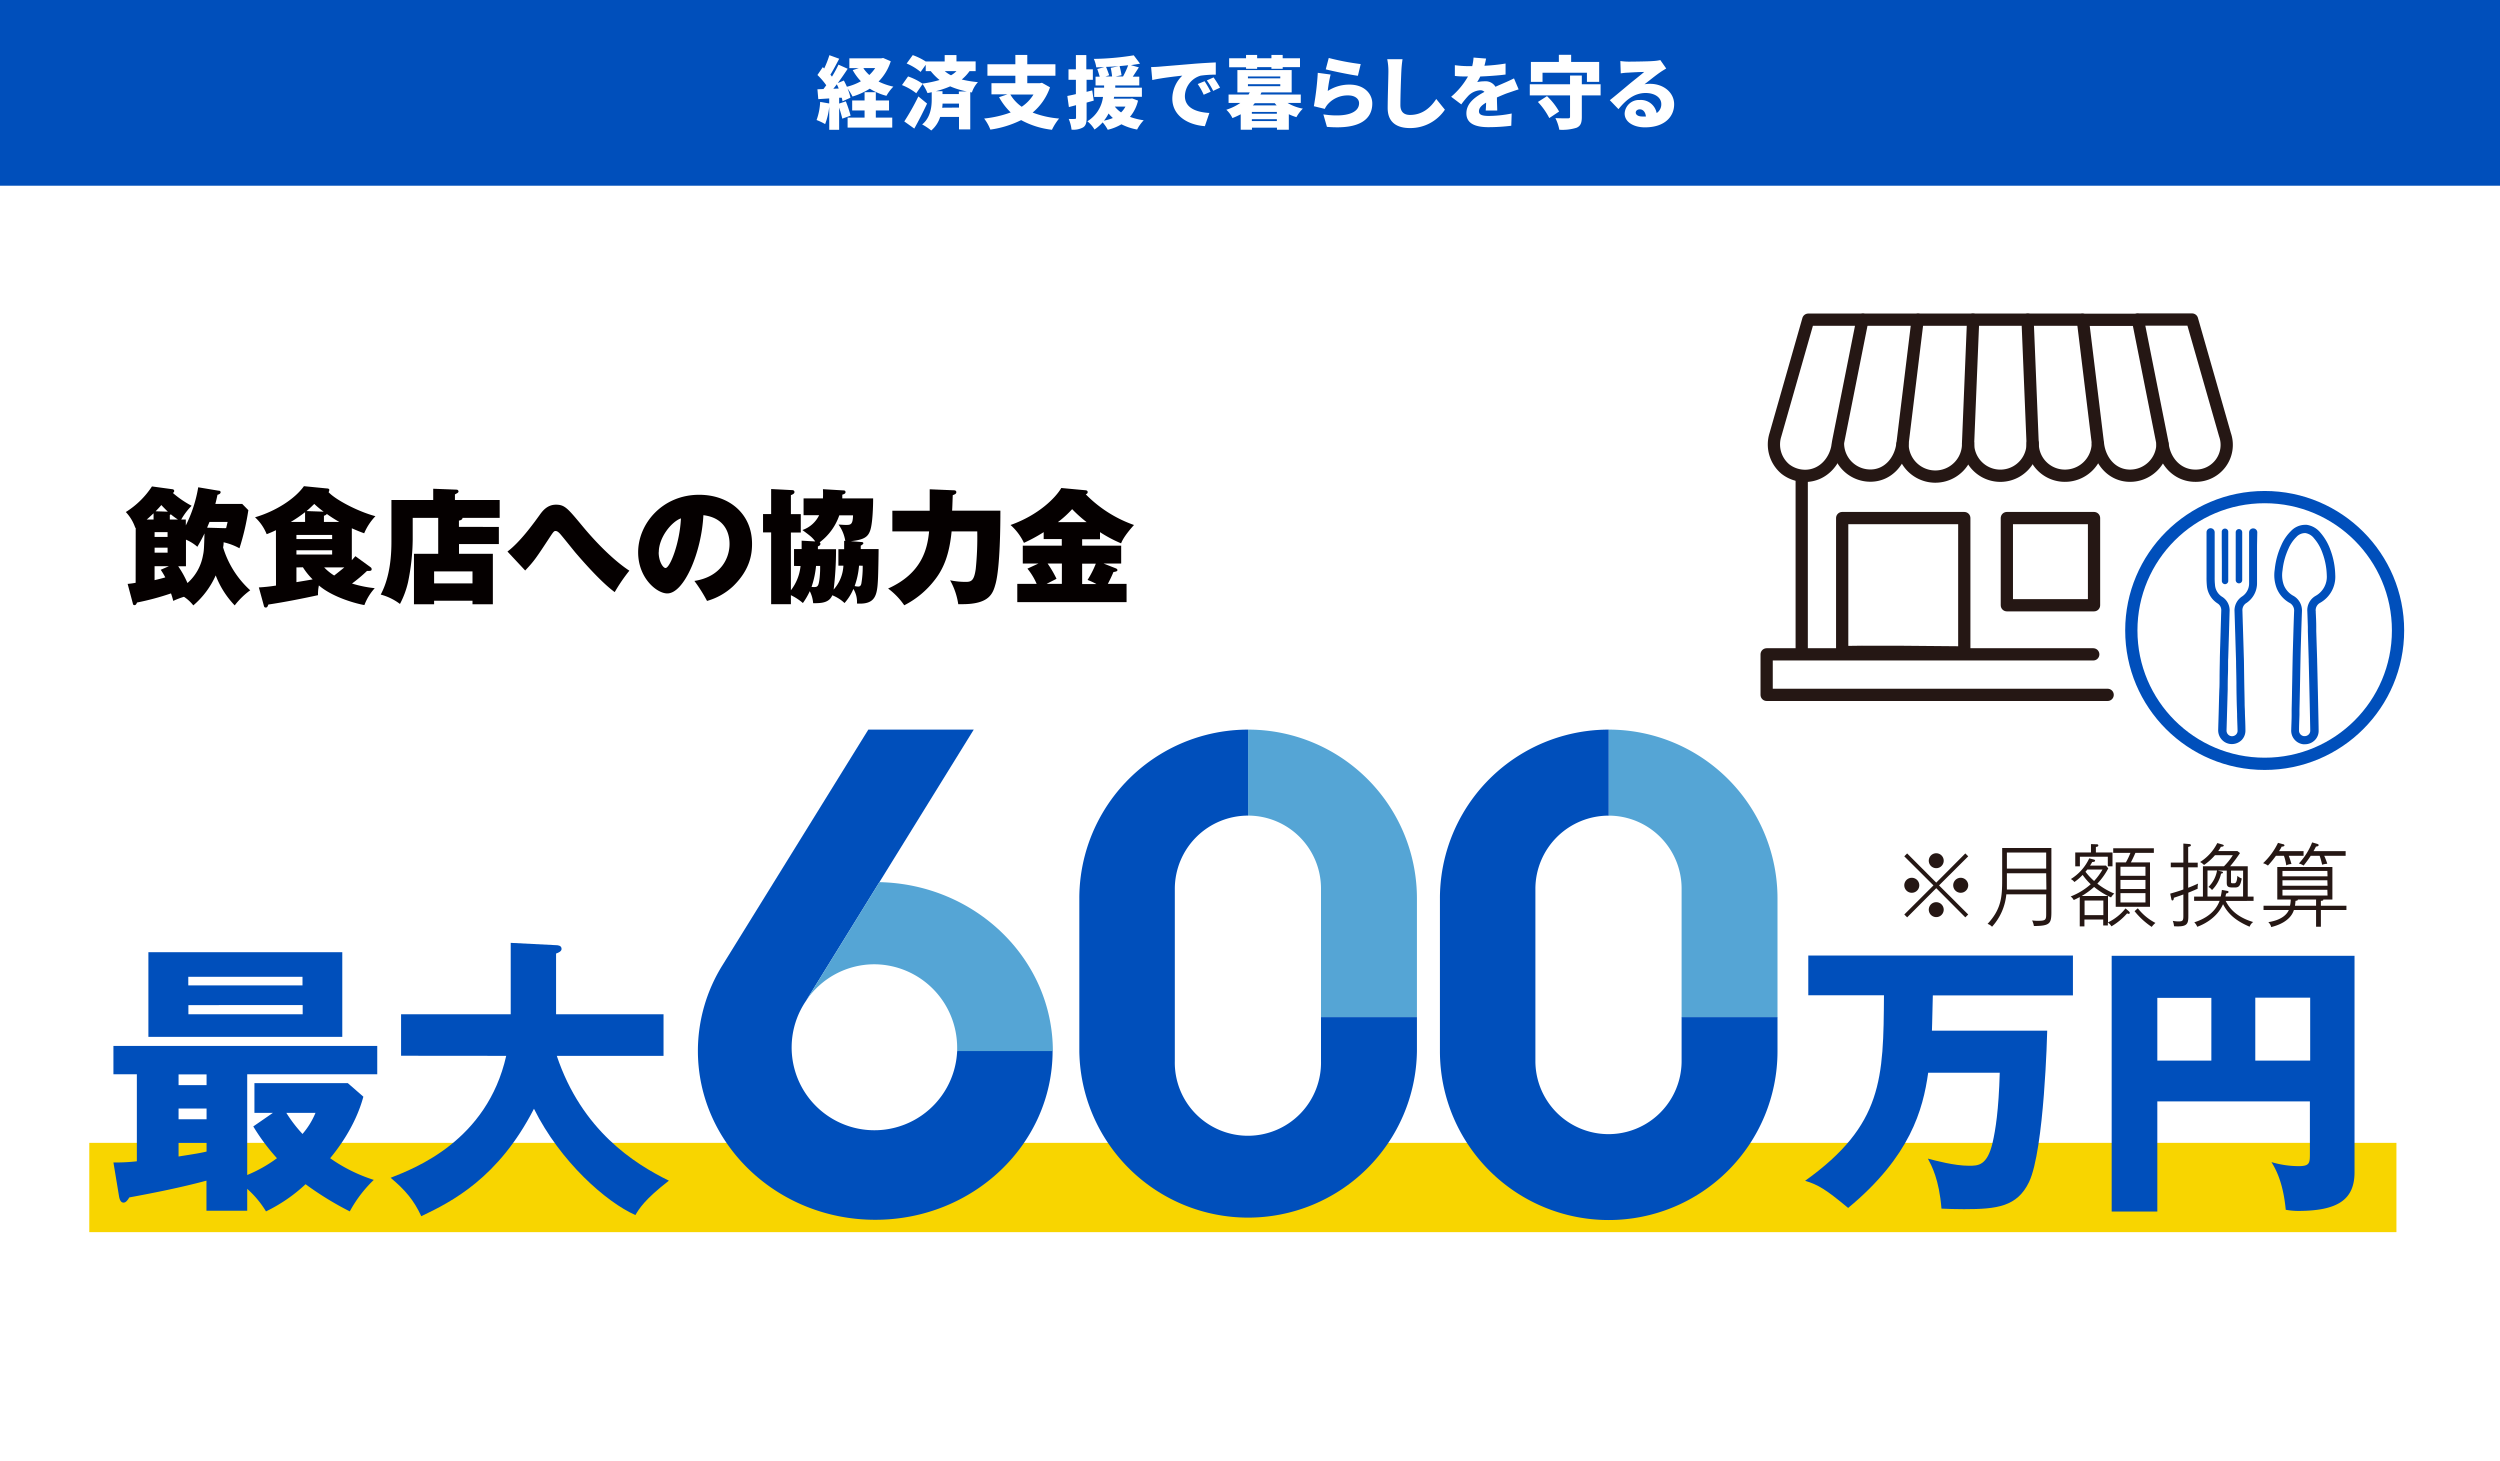 <svg viewBox="0 0 700 409" xmlns="http://www.w3.org/2000/svg"><path d="m0 0h700v409h-700z" fill="#fff"/><path d="m0 0h700v52h-700z" fill="#004fbb"/><path d="m38 147.75-.11.07a12.09 12.09 0 0 0 -2.66-4.45 23.83 23.83 0 0 0 7.32-7.17l5.63.77c.28 0 .6.17.6.49a.61.61 0 0 1 -.39.56 27.71 27.71 0 0 0 5.26 3.6 18.26 18.26 0 0 0 -2.91 3.85h1.29v1.65a37.38 37.38 0 0 0 3.47-10.68l5.67.95c.28 0 .6.07.6.45s-.46.6-.88.7c-.14.7-.31 1.47-.59 2.56h7.52l1.72 1.75a68.42 68.42 0 0 1 -2.49 10.67 16.87 16.87 0 0 0 -4.44-1.68c0 .39 0 .67-.14 1.44a26.59 26.59 0 0 0 7.59 12 21.11 21.11 0 0 0 -4.34 4.23 24.9 24.9 0 0 1 -5.32-8.4 23.79 23.79 0 0 1 -6.27 8.4 11 11 0 0 0 -2.62-2.41 23.41 23.41 0 0 0 -3 1.15 20.25 20.25 0 0 0 -.63-2.1 74.09 74.09 0 0 1 -9.52 2.56c-.1.28-.31.73-.66.73s-.42-.1-.53-.56l-1.43-5.39a20.28 20.28 0 0 0 2.24-.31zm5-2.28v-1.75c-1.12 1.05-1.54 1.44-1.93 1.75zm.28 4.87h3.64v-1.34h-3.63zm3.64 3h-3.63v1.4h3.64zm-3.64 9.1c.91-.21 1.92-.45 3-.77a19.15 19.15 0 0 0 -1.28-2.13l2.28-1h-4zm3.72-19.17c-.7-.67-1.65-1.65-1.82-1.86-.28.32-.63.74-1.61 1.75zm2.83 2.2a17.22 17.22 0 0 1 -2-1.47 1.57 1.57 0 0 1 -.28.21v1.26zm2.24 13.09h-2.17a26.74 26.74 0 0 1 2.59 4.69 13.44 13.44 0 0 0 4.34-7.73c.29-1.33.29-1.82.43-6.16-.84 1.75-1.51 2.9-2 3.74a12.21 12.21 0 0 0 -3.19-2zm10.79-10.67a1.94 1.94 0 0 1 .45 0c.11-.38.35-1.47.42-1.75h-5.07c-.32.77-.49 1.16-.67 1.61z" fill="#050000"/><path d="m77.26 148.45a26.79 26.79 0 0 1 -2.59 1.12 13 13 0 0 0 -3.26-4.73c5.64-1.64 11.1-5.07 13.69-8.71l6.37.63c.46 0 .74.14.74.42a1.31 1.31 0 0 1 -.21.63c2 2.17 8.4 5.49 13.12 6.72a15.74 15.74 0 0 0 -3.15 4.79c-.87-.31-1.78-.66-3.46-1.4v8.93c.49-.53.63-.7 1-1.12l4.27 3.11a.63.63 0 0 1 .28.53c0 .52-.42.49-1.3.49a43 43 0 0 1 -4.2 3.53 32.73 32.73 0 0 0 6.37 1.3 14.72 14.72 0 0 0 -2.9 4.73c-2.17-.36-8.86-2.14-12.74-5.5a12 12 0 0 0 -.25 2.73c-4.62 1-9.24 1.92-13.9 2.62-.21.56-.31.84-.73.84s-.49-.31-.56-.63l-1.37-5a47.85 47.85 0 0 0 4.8-.52zm8.16-2.31v-2.73a36.76 36.76 0 0 1 -4 2.73zm-2.42 4.79h10v-1.15h-10zm10 3.15h-10v1.19h10zm-10 4.8v4.12c2.31-.38 2.55-.42 4.55-.77a18.47 18.47 0 0 1 -2.73-3.39zm7.63-15.61a24.33 24.33 0 0 1 -2.63-2.17c-.56.52-1.05 1.05-2.17 2zm4.37 2.87a36.18 36.18 0 0 1 -3.5-2.24c-.1.21-.31.35-.8.52v1.72zm-4.23 12.74a14.17 14.17 0 0 0 2.8 2.27c.73-.56 2.13-1.68 2.83-2.27z" fill="#050000"/><path d="m139.68 147.54v4.79h-11.16v2.73h9.48v14.14h-5.7v-1h-10.75v1h-5.64v-14.14h6.79v-10.06h-7.14v6a62 62 0 0 1 -1.33 12.11 25.12 25.12 0 0 1 -2.24 6 15.58 15.58 0 0 0 -5.39-2.63c1.75-3.25 3-8 3-14.73v-11.75h11.7v-3.15l6.51.25a.54.54 0 0 1 .57.49c0 .38-.42.52-1 .84v1.57h12.53v5h-10.41c0 .52-.6.7-1 .77v1.75zm-18.13 15.82h10.75v-3.36h-10.75z" fill="#050000"/><path d="m142.09 154.43c3.5-2.62 7.21-7.73 9-10.22.8-1.12 2.13-2.9 4.58-2.9s3.26 1 7.32 5.88c3.81 4.62 8.82 9.73 13.23 12.6a47.87 47.87 0 0 0 -4.1 6c-3.74-2.73-8.68-8.36-11-11.06-.7-.84-3.71-4.62-4.38-5.35-.52-.53-.84-.7-1.19-.7s-.52.1-1.4 1.43c-4 6.09-4.51 6.9-7.1 9.63z" fill="#050000"/><path d="m194.43 162.66c7.6-1.19 9.84-6.58 9.84-10.33 0-1.05 0-7.17-7.32-8.08-.52 10.43-5.42 21.91-10.11 21.91-2.94 0-8.16-4.31-8.16-11.52 0-8 6.79-16.1 17.08-16.1 8.37 0 14.81 5.29 14.81 13.72 0 2.66-.42 7.14-5.29 11.87a17.7 17.7 0 0 1 -7.31 4.13 43.13 43.13 0 0 0 -3.54-5.6zm-10-8c0 2.49 1.19 4.38 1.92 4.38 1.26 0 4-7 4.31-13.9-2.66.96-6.2 5.34-6.2 9.5z" fill="#050000"/><path d="m222.33 158.46v-4.73h2.13c0-1 0-1.75 0-2.34l3.81.21c-.8-1.09-1.26-1.47-3.6-3.19a8.12 8.12 0 0 0 4.69-4.16h-4.36v-4.69h5.42a22.87 22.87 0 0 0 0-2.59l5.84.35a.46.46 0 0 1 .49.45c0 .39-.24.53-.91.74v1.05h8.64c0 2.13-.14 7.21-.87 9.1-.63 1.68-1.68 2.48-5.39 2.87l3 .24c.31 0 .52.14.52.35s-.42.49-.73.67v.94h5c0 1.33-.1 7.25-.18 8.44-.21 4.58-.73 7.14-5.88 6.82a6.93 6.93 0 0 0 -1-4.09 14.3 14.3 0 0 1 -2.48 3.95 10.68 10.68 0 0 0 -3.43-2.17c-.88 2.14-3.15 2.24-5.36 2.21a8.88 8.88 0 0 0 -.94-3.36 19.77 19.77 0 0 1 -1.93 3.32 15 15 0 0 0 -3.36-2.2v2.52h-5.53v-20.09h-2.27v-5.15h2.27v-7l6 .31a.53.53 0 0 1 .53.53c0 .45-.46.66-1 .87v5.32h2.77v5.15h-2.77v16.17a13.19 13.19 0 0 0 2.7-6.79zm6.16 0a25.36 25.36 0 0 1 -1.26 5.88c1.19.1 1.5 0 1.75-.35.49-.6.7-3.71.66-5.53zm8.19-7a10.61 10.61 0 0 0 -1.89-4.58c.42 0 1.36.1 2 .1 1.36 0 2 0 2.06-2.69h-3.85a15.85 15.85 0 0 1 -5.5 7.56.47.47 0 0 1 .21.42c0 .42-.31.56-.7.73v.77h5.08a91.22 91.22 0 0 1 -.67 11.31 10.8 10.8 0 0 0 2.73-6.69h-1.4v-4.62h1.61c0-1.4 0-1.78 0-2.34zm3.85 6.93a22 22 0 0 1 -1.23 5.71 6.21 6.21 0 0 0 1 .14c.56 0 .77-.35.88-.84a27.85 27.85 0 0 0 .38-5z" fill="#050000"/><path d="m267 137.28c.45 0 .77.11.77.53s-.32.59-1 .84c-.11 3-.11 3.32-.18 4.34h13.52c0 3.88-.07 15.61-1.33 20.4-.74 2.73-1.65 5.78-9.32 5.78-.49 0-.8 0-1.15 0a19.44 19.44 0 0 0 -2.28-6.69 21.37 21.37 0 0 0 4.41.45c1.55 0 2.32-.38 2.77-3.64a87.46 87.46 0 0 0 .42-10.5h-7.18c-.59 6.09-2.06 10.19-4.69 13.55a25.13 25.13 0 0 1 -8.57 7.14 19.6 19.6 0 0 0 -4.52-4.69c9.49-4.27 11-11.1 11.48-16h-10.29v-5.79h10.46c0-.91 0-4.83 0-6z" fill="#050000"/><path d="m303 152.79h10.93v5h-4.93l3.46 1.36c.14.07.42.21.42.49s-.35.42-1.12.53a35.43 35.43 0 0 1 -1.57 3.32h5.25v5.11h-30.6v-5.11h5.43a17.87 17.87 0 0 0 -2.59-4.27l3.08-1.43h-4.38v-5h10.92v-1.86h-5.07v-1.93a44.13 44.13 0 0 1 -5.53 3 15.45 15.45 0 0 0 -3.75-5c7.91-2.8 12.67-7.7 14.21-10.36l6.76.63c.31 0 .63.17.63.52s-.25.49-.53.63a35.37 35.37 0 0 0 13.5 8.58c-.67.73-2.94 3.29-3.61 5.14a37.06 37.06 0 0 1 -5.91-3.14v2h-5zm-5.67 5h-4a30.28 30.28 0 0 1 2.49 4.27c-.91.49-2.56 1.29-2.77 1.43h4.27zm6.93-11.59a36.86 36.86 0 0 1 -4.06-3.64 28 28 0 0 1 -4 3.64zm-1.26 17.33h4a19.52 19.52 0 0 0 -2.48-1.15 26.84 26.84 0 0 0 2.31-4.55h-3.83z" fill="#050000"/><path d="m25 320h646v25h-646z" fill="#f8d500"/><path d="m69.22 329a38.88 38.88 0 0 0 8.33-4.7 57 57 0 0 1 -6.63-8.9l5.5-3.8h-5.18v-8.33h26.14l4.36 3.8c-2.34 8.74-7.84 15.45-9.3 17.23a44.62 44.62 0 0 0 12.22 6.07 35.84 35.84 0 0 0 -6.72 8.82 87.61 87.61 0 0 1 -12.38-7.61 44.44 44.44 0 0 1 -11.08 7.61 27.61 27.61 0 0 0 -5.26-6.31v6.12h-11.41v-8.42c-6.87 1.86-14.56 3.4-21.6 4.7-.56.89-1 1.45-1.62 1.45-.8 0-1.13-.89-1.29-1.94l-1.54-9.3a51.23 51.23 0 0 0 6.56-.33v-24.37h-6.56v-7.93h73.87v7.93h-36.41zm26.62-62.38v23.7h-54.29v-23.7zm-38 34.22h-7.84v3h7.84zm0 9.55h-7.84v3h7.84zm0 9.63h-7.84v3.8c5.09-.81 5.66-.89 7.84-1.38zm26.86-44.1v-2.42h-31.98v2.42zm-31.95 5.51v2.57h32v-2.58zm27.42 30.17a38.93 38.93 0 0 0 4.53 5.91 21.71 21.71 0 0 0 3.64-5.91z" fill="#004fbb"/><path d="m112.3 295.61v-11.61h30.7v-20l12.7.65c.49 0 1.54.08 1.54 1.05 0 .65-.81 1.05-1.54 1.29v17h30.09v11.65h-29.89c7 20.88 21.68 30.18 31.39 34.95-6.79 5.26-8.33 7.85-9.38 9.63-8.17-3.64-21-14.89-28.4-29.77-9.95 19.42-23.06 26.05-31.55 30.09-2.1-4.53-4.53-7.36-8.58-10.76 6.8-2.67 27-10.35 32.36-34.14z" fill="#004fbb"/><path d="m573.22 288.58c0 .48-.81 33.41-5.09 42.39-3.32 6.88-8.9 7.6-18.21 7.6-2.75 0-4.53-.08-6.31-.16-.64-8.17-2.75-12-3.8-14 2.1.56 7.44 2 11.49 2 2.59 0 5.1 0 6.63-6.47.81-3.56 1.7-9 2-19.58h-20.04c-1.45 10.35-5 23.46-22.41 37.86-6.23-5.18-8.33-6.47-12.05-7.6 21.84-15.62 21.92-28.72 22.08-51.94h-21.19v-11.14h74.1v11.17h-39.23c-.17 8.25-.25 9.22-.25 9.87z" fill="#004fbb"/><path d="m604.05 308.4v30.82h-12.78v-71.6h68v60.6c0 7.69-4.7 10.84-15.86 10.84a20.48 20.48 0 0 1 -3.4-.32c-.73-7.77-2.83-11.41-4-13.35a27.12 27.12 0 0 0 7.6 1.13c3.16 0 3.16-.89 3.16-3.64v-14.48zm15.13-29h-15.13v17.56h15.13zm12.3 17.56h15.37v-17.61h-15.37z" fill="#004fbb"/><path d="m369.88 248.83v36h26.86v-33.26a47.27 47.27 0 0 0 -47.27-47.28v24.08a20.42 20.42 0 0 1 20.41 20.46z" fill="#55a5d5"/><path d="m369.88 284.8v12.29a20.47 20.47 0 1 1 -40.93 0v-48.26a20.52 20.52 0 0 1 20.52-20.46v-24.08a47.27 47.27 0 0 0 -47.26 47.28v42.78a47.27 47.27 0 0 0 94.53 0v-9.55z" fill="#004fbb"/><path d="m470.85 248.83v36h26.85v-33.26a47.27 47.27 0 0 0 -47.26-47.28v24.09a20.42 20.42 0 0 1 20.41 20.45z" fill="#55a5d5"/><path d="m470.85 284.8v12.29a20.47 20.47 0 1 1 -40.94 0v-48.26a20.52 20.52 0 0 1 20.53-20.45v-24.09a47.27 47.27 0 0 0 -47.26 47.28v42.78a47.26 47.26 0 0 0 94.52 0v-9.55z" fill="#004fbb"/><path d="m268 294.29a23.18 23.18 0 1 1 -42.35-14l47-76h-29.52l-40.81 65.93a45.44 45.44 0 0 0 -6.91 24c0 26.13 22.23 47.32 49.66 47.32s49.66-21.19 49.66-47.32z" fill="#004fbb"/><path d="m246.22 247-20.6 33.31a23.07 23.07 0 0 1 19.21-10.31 23.32 23.32 0 0 1 23.17 23.42v.87h26.8c-.03-25.8-21.68-46.72-48.58-47.29z" fill="#55a5d5"/><path d="m534 256.86-.8-.8 8.17-8.15-8.17-8.14.8-.81 8.15 8.17 8.14-8.17.81.81-8.17 8.14 8.17 8.15-.81.8-8.14-8.17zm3.4-9a2.1 2.1 0 1 1 -2.09-2.08 2.1 2.1 0 0 1 2.09 2.13zm6.84-6.84a2.09 2.09 0 1 1 -2.09-2.11 2.1 2.1 0 0 1 2.09 2.16zm0 13.68a2.09 2.09 0 1 1 -2.09-2.09 2.11 2.11 0 0 1 2.09 2.14zm6.86-6.84a2.1 2.1 0 1 1 -2.11-2.08 2.11 2.11 0 0 1 2.11 2.13z" fill="#251714"/><path d="m569.49 259.28a5.7 5.7 0 0 0 -.5-1.56 10.28 10.28 0 0 0 1.78.1c2.09 0 2.16-.33 2.16-2v-5.4h-11.16a15.67 15.67 0 0 1 -4 9.07 2.94 2.94 0 0 0 -1.25-.8c3.89-4.18 4.09-7.62 4.09-12.55v-8.7h13.78v18.18c-.05 2.9-.39 3.66-4.9 3.66zm3.44-14.76h-11v1.76 2.79h11.06zm0-5.81h-11v4.5h11z" fill="#251714"/><path d="m596.05 255.88a.81.81 0 0 1 -.45-.15 17.85 17.85 0 0 1 -4.4 3.65 3.43 3.43 0 0 0 -1-1.08v.83h-1.3v-1.66h-5.26v1.93h-1.31v-8.22c-.73.38-1.13.58-1.68.83a3.27 3.27 0 0 0 -.86-1 18.42 18.42 0 0 0 5.61-3.42 17 17 0 0 1 -2.26-2.62 14.75 14.75 0 0 1 -2.31 2 2.87 2.87 0 0 0 -1-.83 13.48 13.48 0 0 0 5.16-5.81l1.3.35c.26.08.33.15.33.28 0 .33-.35.38-.8.4-.2.35-.33.61-.61 1h4.45l.66.78a19.28 19.28 0 0 1 -3.07 4.28 20.25 20.25 0 0 0 4.75 2.78 4.05 4.05 0 0 0 -.9 1.08 20.67 20.67 0 0 1 -4.75-2.94 20.68 20.68 0 0 1 -3.47 2.54h7.36v7.39a14.1 14.1 0 0 0 4.91-3.92l.9.78c.12.12.3.33.3.48a.31.31 0 0 1 -.3.27zm-5.86-13.3v-2.69h-7.82v2.69h-1.3v-3.89h4.4v-2.34l1.61.05c.12 0 .45 0 .45.33s-.41.37-.68.42v1.54h4.65v3.89zm-1.25 9.56h-5.26v4.09h5.26zm-4.48-8.68-.53.63a18 18 0 0 0 2.42 2.59 17.79 17.79 0 0 0 2.36-3.22zm13.45-4.65c-.63 1.44-1 2.17-1.28 2.67h5.37v12.42h-9.6v-12.42h2.84a18.66 18.66 0 0 0 1.28-2.67h-4.82v-1.3h11.38v1.3zm2.82 3.87h-7v2.54h7zm0 3.7h-7v2.54h7zm0 3.7h-7v2.61h7zm1.75 9.45a21 21 0 0 1 -4.8-4.4l.91-.81a15 15 0 0 0 4.93 4.1 6.49 6.49 0 0 0 -1.04 1.11z" fill="#251714"/><path d="m615.35 248.84c-.46.2-1.08.48-2.62 1.11v6.54c0 2.21-.27 3.11-4 2.86a5.91 5.91 0 0 0 -.35-1.51 8.59 8.59 0 0 0 1.62.16c1.21 0 1.34-.3 1.34-1.55v-6c-.71.27-1.39.5-2.67.93 0 .27-.05.75-.4.75-.2 0-.25-.17-.33-.55l-.28-1.36c2-.58 3-.9 3.68-1.18v-6.21h-3.52v-1.31h3.52v-5.32l1.51.12c.2 0 .6.05.6.33s-.23.35-.76.48v4.42h2.67v1.31h-2.67v5.71c1.16-.43 2.07-.86 2.77-1.16a5.53 5.53 0 0 0 -.11 1.43zm7.84 3.42c.93 1.84 2.77 4.43 7.7 5.91a2.72 2.72 0 0 0 -1 1.31c-4.07-1.74-6.09-3.7-7.44-6.31-1.84 4.22-6.11 5.93-7.22 6.33a3.68 3.68 0 0 0 -.83-1.25c1.49-.48 5.56-1.91 7.09-6h-7.14v-1.2h2.47v-8.5h5.9a17.34 17.34 0 0 0 2.47-3.09h-5a15.6 15.6 0 0 1 -3.07 2.74 3.63 3.63 0 0 0 -1.1-.83 13.36 13.36 0 0 0 4.82-5.31l1.19.33c.5.15.62.2.62.4s-.52.33-.8.3a6.88 6.88 0 0 1 -.76 1.21h5.39l.72.55a37.35 37.35 0 0 1 -2.76 3.7h4.93v8.5h1.63v1.2zm4.88-8.49h-3.39v3.11c0 .38.1.43.4.43h.55c.66 0 .76-1.16.83-2.09a3.41 3.41 0 0 0 1.23.76c-.38 2-.78 2.51-1.83 2.51h-.86c-1.33 0-1.51-.45-1.51-1.38v-3.34h-2.56l1.07.23c.33.08.43.15.43.33s-.28.25-.53.28a9.25 9.25 0 0 1 -2.54 4.6 2.89 2.89 0 0 0 -1-.86 8.27 8.27 0 0 0 2.41-4.62h-2.67v7.29h3.7a16.75 16.75 0 0 0 .33-1.84l1.38.25c.27.05.48.08.48.33s-.4.38-.68.43c-.05.27-.08.3-.18.83h4.93z" fill="#251714"/><path d="m640.85 239.62a21.21 21.21 0 0 1 .76 2.31 3.19 3.19 0 0 0 -1.46.38 13.1 13.1 0 0 0 -.65-2.69h-2.24a28.51 28.51 0 0 1 -2.24 2.74 4.39 4.39 0 0 0 -1.36-.66 19.4 19.4 0 0 0 4.18-5.7l1.38.37c.18 0 .43.13.43.36s-.51.35-.78.32a9.54 9.54 0 0 1 -.73 1.26h6.86v1.31zm9 15.18v4.68h-1.35v-4.68h-6.21c-1 3.17-4.61 4.35-6.36 4.78a2.57 2.57 0 0 0 -.81-1.38c3.8-.58 5.25-2.24 5.76-3.4h-7.09v-1.2h7.41a8.18 8.18 0 0 0 .21-1.74h-3.77v-9.1h15.43v9.1h-2.56c.1.33-.38.35-.66.38v1.36h7.15v1.2zm1.81-10.93h-12.57v1.5h12.62zm0 2.61h-12.57v1.52h12.62zm0 2.67h-12.57v1.6h12.62zm-3.16 2.71h-5.11c.1.3-.48.35-.65.38a13.3 13.3 0 0 1 -.15 1.36h5.91zm2.28-12.24a19.34 19.34 0 0 1 .86 2.23 5.4 5.4 0 0 0 -1.44.28 22.27 22.27 0 0 0 -.7-2.51h-2.49a33.6 33.6 0 0 1 -2 2.74 4.31 4.31 0 0 0 -1.33-.58 18.62 18.62 0 0 0 3.72-5.91l1.38.4c.23.08.45.18.45.36s-.25.4-.75.4c-.43.83-.55 1.05-.7 1.28h9v1.31z" fill="#251714"/><circle cx="634.11" cy="176.53" fill="none" r="37.34" stroke="#004fbb" stroke-linecap="round" stroke-linejoin="round" stroke-width="3.43"/><path d="m653.64 161a21.15 21.15 0 0 0 -1.32-6.89 14.82 14.82 0 0 0 -2.78-4.81 5.89 5.89 0 0 0 -3.66-2.12h-.56a5.27 5.27 0 0 0 -3.68 1.67 12.3 12.3 0 0 0 -2.64 3.85 21.09 21.09 0 0 0 -1.84 6.75 10.05 10.05 0 0 0 .53 5.18 8 8 0 0 0 3.37 3.9 2.7 2.7 0 0 1 1.52 2.69c-.11 2.74-.19 5.52-.27 8.21l-.06 2c-.07 2.06-.13 5.48-.19 8.79-.06 3.16-.11 6.44-.17 8.41v1.49c0 1.4-.08 2.85-.12 4.29a3.61 3.61 0 0 0 3.14 3.75h.51a3.64 3.64 0 0 0 2.57-1.08 3.44 3.44 0 0 0 1-2.48c0-1.58-.35-17.29-.42-19.54v-.36c-.08-2.67-.17-5.34-.25-8 0-.42 0-.84 0-1.26 0-1.41-.09-2.88-.15-4.31a2.59 2.59 0 0 1 1.4-2.57 8.11 8.11 0 0 0 4.07-7.56zm-5.08 6a4.4 4.4 0 0 0 -2.28 4.2c.06 1.43.1 2.89.15 4.3v1.26l.24 8v.37c.07 2.24.42 17.92.43 19.49a1.71 1.71 0 0 1 -.5 1.19 1.84 1.84 0 0 1 -1.28.54h-.24a1.8 1.8 0 0 1 -1.58-1.9c0-1.43.08-2.88.12-4.28v-1.49c.06-2 .12-5.26.18-8.43s.12-6.72.18-8.77l.06-2c.08-2.68.17-5.46.27-8.19a4.5 4.5 0 0 0 -2.42-4.34 6.15 6.15 0 0 1 -2.62-3 8.44 8.44 0 0 1 -.39-4.27 19.37 19.37 0 0 1 1.69-6.17 10.48 10.48 0 0 1 2.24-3.3 3.51 3.51 0 0 1 2.42-1.17 2 2 0 0 1 .34 0 4 4 0 0 1 2.52 1.52 12.83 12.83 0 0 1 2.43 4.23 19.65 19.65 0 0 1 1.21 6.29 6.34 6.34 0 0 1 -3.17 5.92z" fill="#004fbb" stroke="#004fbb" stroke-miterlimit="10" stroke-width=".46"/><path d="m622.12 157.16v2.84 1.76.6a.28.28 0 0 0 0 .09.49.49 0 0 1 0 .12.92.92 0 0 0 .85 1h.03a.92.92 0 0 0 .91-.85v-5.5c0-1.45 0-2.93 0-4.31s0-2.6 0-3.9a.92.92 0 0 0 -.91-1.01.9.9 0 0 0 -.91.9v3.92s.02 2.88.03 4.34z" fill="#004fbb"/><path d="m626 162.43a.91.91 0 1 0 1.82 0v-9.66c0-1.24 0-2.48 0-3.72a.91.91 0 0 0 -1.82 0z" fill="#004fbb"/><path d="m631.81 149a.92.92 0 0 0 -1.83 0v3.81 10.48a4.6 4.6 0 0 1 -2.08 3.92 4.45 4.45 0 0 0 -2 4c.11 3.38.21 6.82.31 10.14l.12 3.84v.09c0 1.19.07 3.56.1 5.85 0 2.48.07 5.06.1 6.28l.09 2.49c0 1.54.1 3.14.13 4.7a1.7 1.7 0 0 1 -.51 1.25 1.85 1.85 0 0 1 -1.32.52 1.75 1.75 0 0 1 -1.23-.56 1.81 1.81 0 0 1 -.49-1.29c.06-1.74.11-3.84.17-5.87s.11-3.93.16-5.6c0-.85 0-2.71.07-4.5s0-3.47.07-4.27l.15-4.86.24-8.27a4.23 4.23 0 0 0 -1.95-3.83 4.49 4.49 0 0 1 -2.11-3.22 20.07 20.07 0 0 1 -.12-2.49v-.61c0-1.18 0-2.39 0-3.55v-8.4a.92.92 0 0 0 -.91-.92.92.92 0 0 0 -.91.92v8.4 3.57.56a21 21 0 0 0 .13 2.73 6.35 6.35 0 0 0 2.83 4.44 2.45 2.45 0 0 1 1.16 2.27c-.08 2.75-.17 5.51-.25 8.27-.05 1.62-.1 3.23-.14 4.85 0 .82-.05 2.52-.07 4.31s0 3.63-.07 4.47c-.06 1.66-.11 3.67-.16 5.6s-.12 4.12-.17 5.86a3.65 3.65 0 0 0 1 2.61 3.53 3.53 0 0 0 2.51 1.12h.1a3.67 3.67 0 0 0 2.56-1.05 3.53 3.53 0 0 0 1-2.57c0-1.58-.09-3.18-.14-4.73 0-.83-.06-1.65-.08-2.48 0-1.21-.07-3.78-.11-6.26s-.06-4.79-.09-6a.28.28 0 0 1 0-.09l-.11-3.75c-.1-3.33-.21-6.76-.31-10.15a2.58 2.58 0 0 1 1.24-2.4 6.41 6.41 0 0 0 2.85-5.4c0-3.5 0-7.06 0-10.5z" fill="#004fbb" stroke="#004fbb" stroke-miterlimit="10" stroke-width=".46"/><g fill="none" stroke="#251714" stroke-linecap="round" stroke-linejoin="round" stroke-width="3.43"><path d="m552.48 89.51h15.24l1.42 34.66a9 9 0 0 1 -18.08 0z"/><path d="m551.07 124.16a9.18 9.18 0 0 1 -18.36.21"/><path d="m537.16 89.51h15.23"/><path d="m521.74 89.51h15.2l-4.23 34.66c-.58 4.94-4.06 9-9 9a9.07 9.07 0 0 1 -9.07-8.72"/><path d="m499.88 131.32a9 9 0 0 1 -2.76-9.59l9.2-32.22h15.17l-6.79 34.1c0 .08-.1.55-.1.63-.54 4.91-4.21 9-9.19 9a9 9 0 0 1 -5.53-1.92z"/><path d="m567.81 89.51h15.23"/><path d="m587.38 124.37a9.18 9.18 0 0 1 -9.23 8.83 9 9 0 0 1 -9-9"/><path d="m605.5 124.48a9.08 9.08 0 0 1 -9.08 8.72c-5 0-8.46-4.09-9-9l-4.23-34.66h15.21"/><path d="m614.69 133.2c-5 0-8.66-4-9.19-9 0-.08-.1-.55-.11-.63l-6.79-34.1h15.17l9.23 32.26a8.63 8.63 0 0 1 -8.29 11.47z"/><path d="m504.48 134.14v48.54"/><path d="m515.81 182.68v-37.62h34.19v37.62s-33.79-.4-34.19 0z"/><path d="m590.14 194.56h-95.48v-11.34h91.45"/><path d="m561.92 145.06h24.41v24.41h-24.41z"/></g><g fill="#fff"><path d="m249.41 17.15a14.09 14.09 0 0 1 -3.41 5.68 18 18 0 0 0 4.14 1.43 12.31 12.31 0 0 0 -1.94 2.57 16.46 16.46 0 0 1 -4.66-2 19.64 19.64 0 0 1 -4.84 2.2 14 14 0 0 0 -1.39-2.25 13.43 13.43 0 0 1 .82 2.58l-2.23 1a5.75 5.75 0 0 0 -.22-1h-.72v1.64l1.87-.62a34.78 34.78 0 0 1 1.34 4l-2.33.84c-.18-.84-.53-2-.88-3.1v6.22h-2.77v-6.47a19.69 19.69 0 0 1 -1.15 4.88 16.08 16.08 0 0 0 -2.4-1.14 16.69 16.69 0 0 0 1-5.08l2.54.44v-1.41l-3.06.2-.24-2.76 1.68-.07c.26-.33.52-.68.79-1.06a19.4 19.4 0 0 0 -2.47-2.87l1.5-2.2.4.37a27.32 27.32 0 0 0 1.45-3.72l2.75 1c-.82 1.54-1.7 3.23-2.47 4.46.16.18.31.38.44.55a34.86 34.86 0 0 0 1.83-3.36l2.57 1.16c-.83 1.28-1.8 2.69-2.77 4l1.7-.71c.3.55.59 1.15.85 1.74a15.48 15.48 0 0 0 3.92-1.54 14.94 14.94 0 0 1 -2.29-3.12l1.7-.55h-2.64v-2.74h8.89l.57-.11zm-14.56 7.64c-.18-.4-.36-.82-.53-1.19-.33.44-.66.86-1 1.25zm10.38 8.14h4.6v2.79h-12.5v-2.79h4.75v-2h-3.47v-2.8h3.47v-2.31h3.15v2.31h3.7v2.8h-3.7zm-3.5-13.86a9.93 9.93 0 0 0 1.68 1.93 11.29 11.29 0 0 0 1.65-1.95z"/><path d="m271.47 19.92a12.09 12.09 0 0 1 -2.18 2.34 31 31 0 0 0 4.53.74 7.93 7.93 0 0 0 -1.69 2.89l-.46-.09v10.43h-3.15v-3.48h-5.28a8.12 8.12 0 0 1 -2.49 3.79 16.39 16.39 0 0 0 -2.55-1.7c2.4-1.91 2.68-5.12 2.68-6.91v-2.11c-.39.09-.79.18-1.18.24a14.34 14.34 0 0 0 -1.37-2.53l-1.78 2.58a16.16 16.16 0 0 0 -4-2.29l1.71-2.42a16.62 16.62 0 0 1 4 2 31.37 31.37 0 0 0 4.82-1 15.74 15.74 0 0 1 -2.47-2.49h-1.41v-1.77l-1.43 2a15.81 15.81 0 0 0 -3.91-2.36l1.71-2.35a17.75 17.75 0 0 1 3.63 1.78h5.31v-1.8h3.3v1.79h5.37v2.72zm-11.89 9.08c-1.1 2.36-2.33 4.78-3.58 7l-2.8-2a64.72 64.72 0 0 0 3.94-7zm11.14-3.39a22.19 22.19 0 0 1 -4.67-1.43 24.56 24.56 0 0 1 -4 1.35h1.85v.81h4.58v-.73zm-2.2 4.51v-1.12h-4.6a9.46 9.46 0 0 1 -.11 1.16zm-4-10.21a9 9 0 0 0 1.76 1.17 6.79 6.79 0 0 0 1.54-1.17z"/><path d="m294 24.46a16 16 0 0 1 -4.86 7.06 26.57 26.57 0 0 0 7.41 1.67 14.91 14.91 0 0 0 -2 3.15 23.58 23.58 0 0 1 -8.63-2.71 28.14 28.14 0 0 1 -8.62 2.66 12.53 12.53 0 0 0 -1.74-3.1 30.63 30.63 0 0 0 7.44-1.71 17.86 17.86 0 0 1 -3.26-4.27l2.33-.79h-4.46v-3.13h6.69v-2.09h-7.82v-3.2h7.82v-2.61h3.34v2.61h7.88v3.2h-7.88v2.09h3.56l.55-.11zm-11.11 2a11.07 11.07 0 0 0 3.19 3.43 11 11 0 0 0 3.3-3.43z"/><path d="m306.25 28.17-2 .56v4.27c0 1.38-.22 2.2-1 2.68a5.66 5.66 0 0 1 -3.22.62 10.67 10.67 0 0 0 -.79-3 16.92 16.92 0 0 0 1.7 0c.26 0 .35-.07.35-.35v-3.5l-2 .53-.44-3.11c.68-.13 1.52-.31 2.4-.52v-4.01h-2.07v-2.92h2.07v-4h2.92v4h1.83v2.92h-1.76v3.37l1.59-.4zm12.4 0a10.87 10.87 0 0 1 -2.26 4.55 17.64 17.64 0 0 0 3.85.95 11.37 11.37 0 0 0 -1.85 2.6 15.92 15.92 0 0 1 -4.39-1.47 13.78 13.78 0 0 1 -3.83 1.54 10 10 0 0 0 -1.43-2.07 12 12 0 0 1 -2.28 2 8.37 8.37 0 0 0 -2-2.31 9.33 9.33 0 0 0 4.38-6.82h-2.47v-2.6h2.78v-.61h-2.4v-2.47h1.17c-.18-.63-.46-1.49-.68-2.13l1.93-.53c-.74 0-1.49.05-2.22.05a8.61 8.61 0 0 0 -.68-2.36 75.39 75.39 0 0 0 11.18-1l1.76 2.33c-.79.16-1.65.29-2.56.42l2.23.62c-.58.9-1.17 1.82-1.7 2.61h1.82v2.47h-6.73v.61h7.46v2.55h-7.77l-.11.52h4.66l.51-.06zm-7.08 4.84a12.45 12.45 0 0 1 -1.17-1.23 10.94 10.94 0 0 1 -1.29 2 13.14 13.14 0 0 0 2.46-.72zm1.69-14.48c-1.18.09-2.37.16-3.56.2.31.75.68 1.74.88 2.35l-1.06.33h1.87a21.94 21.94 0 0 0 -.39-2.41zm-1.12 11.31a7.86 7.86 0 0 0 1.76 1.63 6.24 6.24 0 0 0 1.23-1.63zm2.31-8.43a20.79 20.79 0 0 0 1.43-3.14c-.79.09-1.58.17-2.4.24a21.52 21.52 0 0 1 .55 2.55l-1.67.35z"/><path d="m324.6 18.67c2.07-.18 5.39-.44 9.42-.79 2.2-.18 4.79-.33 6.4-.4v3.43a29.09 29.09 0 0 0 -4.22.27 6.11 6.11 0 0 0 -4.43 5.72c0 3.23 3 4.51 6.85 4.73l-1.26 3.7c-4.9-.38-9.11-3-9.11-7.73a9 9 0 0 1 2.8-6.42c-1.89.2-5.77.64-8.41 1.23l-.33-3.63c.9-.02 1.87-.07 2.29-.11zm14.43 7-2 .86a17.22 17.22 0 0 0 -1.67-3l1.92-.79a29.06 29.06 0 0 1 1.72 2.97zm2.6-1.14-1.94.92a18.5 18.5 0 0 0 -1.78-2.93l1.89-.85a31.18 31.18 0 0 1 1.83 2.9z"/><path d="m360.53 28.83a12.89 12.89 0 0 0 4.27 1.59 10.07 10.07 0 0 0 -1.8 2.38 13.24 13.24 0 0 1 -2.13-.82v4.34h-3.32v-.58h-7v.58h-3.15v-4.32a21.8 21.8 0 0 1 -2.32 1.06 7.68 7.68 0 0 0 -1.71-2.33 14.91 14.91 0 0 0 3.92-1.9h-3.29v-2.37h5.59c.13-.2.24-.4.35-.59h-3.47v-6.25h15.2v6.25h-8.45a4.53 4.53 0 0 0 -.28.59h11.28v2.37zm-11.64-10h-4.73v-2.51h4.73v-.93h3.11v.93h4v-.93h3.15v.93h4.85v2.48h-4.84v.46h-3.16v-.46h-4v.46h-3.1zm.53 3.1h9.06v-.52h-9.06zm0 2.2h9.06v-.55h-9.06zm8.1 7.22h-7v.49h7zm0 2.55v-.52h-7v.52zm-6.19-5a5.41 5.41 0 0 1 -.55.62h6.69a6.4 6.4 0 0 1 -.53-.62z"/><path d="m371.77 25.47a11.08 11.08 0 0 1 6.09-1.78c4.14 0 6.38 2.57 6.38 5.28 0 4.07-3 7.39-12.7 6.55l-1-3.49c6.43.94 10-.44 10-3.13 0-1.25-1.19-2.18-3-2.18a7.4 7.4 0 0 0 -5.7 2.4 5.53 5.53 0 0 0 -.9 1.37l-3.06-.75a79.23 79.23 0 0 0 1.1-9.35l3.59.48a33.69 33.69 0 0 0 -.8 4.6zm9.23-7.53-.79 3.28c-2.31-.31-7.29-1.36-9-1.8l.84-3.19a69.74 69.74 0 0 0 8.95 1.71z"/><path d="m392.38 19.92c-.11 2.31-.27 7.07-.27 9.49 0 2.11 1.21 2.77 2.71 2.77 3.41 0 5.72-2 7.33-4.47l2.42 3a11.65 11.65 0 0 1 -9.77 5.15c-3.85 0-6.25-1.74-6.25-5.59 0-2.77.2-8.67.2-10.32a16.21 16.21 0 0 0 -.33-3.38h4.29a33.38 33.38 0 0 0 -.33 3.35z"/><path d="m415.64 18.41a50.87 50.87 0 0 0 5.92-.62v3.08c-2 .26-4.75.46-7.08.55a16.83 16.83 0 0 1 -.86 1.56 10.85 10.85 0 0 1 2.18-.22 3.2 3.2 0 0 1 2.93 1.54c.88-.42 1.6-.7 2.37-1.05 1-.42 1.87-.84 2.82-1.3l1.3 3.08c-.77.22-2.16.72-3 1s-1.91.75-3.08 1.26c0 1.21.07 2.68.09 3.67h-3.23c.05-.57.09-1.38.11-2.22-1.38.82-2 1.54-2 2.42s.69 1.3 2.75 1.3a33.07 33.07 0 0 0 6.41-.68l-.11 3.43a53.33 53.33 0 0 1 -6.36.4c-3.61 0-6.21-.95-6.21-3.88s2.62-4.7 5.06-6a1.62 1.62 0 0 0 -1.21-.46 5.18 5.18 0 0 0 -3.23 1.47 24.62 24.62 0 0 0 -2.05 2.49l-2.84-2.14a20.92 20.92 0 0 0 4.71-5.67c-.9 0-2.51 0-3.67-.16v-3.01a28.31 28.31 0 0 0 4 .27h.86a13.35 13.35 0 0 0 .37-2.4l3.52.28c-.11.49-.23 1.17-.47 2.01z"/><path d="m448.17 26.72h-5.26v6c0 1.71-.35 2.57-1.5 3.06a13.28 13.28 0 0 1 -4.8.55 12.54 12.54 0 0 0 -1.1-3.26c1.32.07 3 .07 3.48.07s.62-.11.62-.49v-5.93h-11.27v-3.12h11.27v-2.44h3.3v2.44h5.26zm-16.26-3.8h-3.26v-5.57h7.83v-2h3.44v2h7.85v5.57h-3.43v-2.56h-12.43zm1.25 4a18.49 18.49 0 0 1 3.39 4.31l-2.75 1.83a19.41 19.41 0 0 0 -3.19-4.51z"/><path d="m456 17.26c1.19 0 5.59-.06 6.89-.17a11.58 11.58 0 0 0 2-.27l1.65 2.36c-.58.35-1.15.68-1.7 1.07-1.23.84-3.17 2.42-4.38 3.35a7.63 7.63 0 0 1 1.54-.13c3.79 0 6.76 2.42 6.76 5.74s-2.49 6.45-8.19 6.45c-3.1 0-5.67-1.46-5.67-3.88a4 4 0 0 1 4.19-3.78 4.49 4.49 0 0 1 4.77 3.66 2.89 2.89 0 0 0 1.3-2.53c0-1.9-1.94-3.09-4.36-3.09-3.21 0-5.52 1.94-7.63 4.52l-2.42-2.51c1.4-1.1 4-3.28 5.28-4.36s3.28-2.6 4.33-3.54c-1.1 0-3.36.11-4.55.2-.66 0-1.46.11-2 .19l-.11-3.45a18.11 18.11 0 0 0 2.3.17zm3.85 15.36h1c-.11-1.21-.77-2-1.69-2-.73 0-1.15.44-1.15.88-.01.64.68 1.12 1.8 1.12z"/></g></svg>